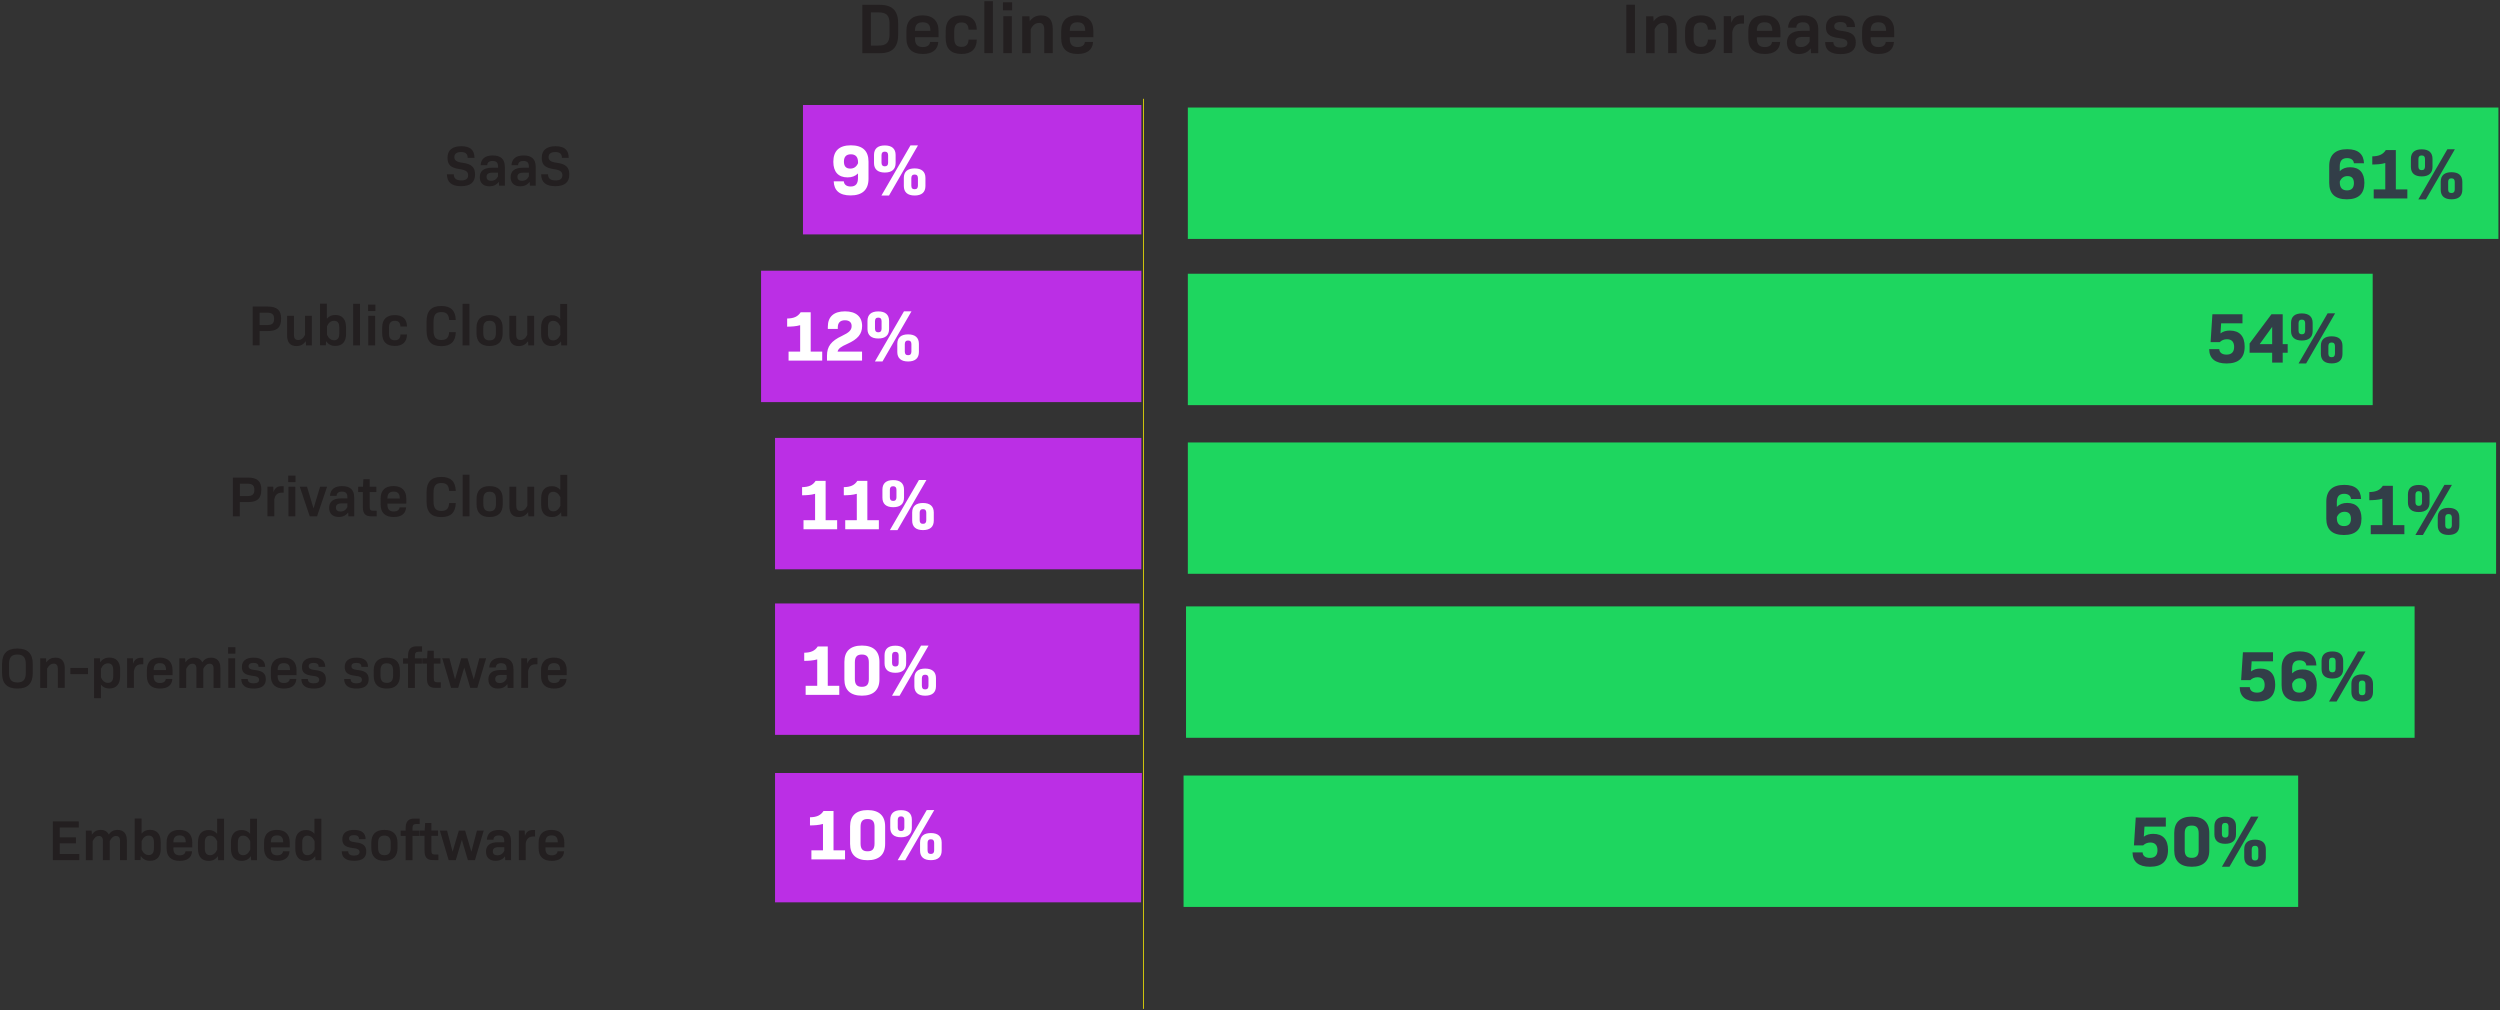 <svg xmlns="http://www.w3.org/2000/svg" width="1002" height="405"><rect width="100%" height="100%" fill="#333333" stroke="none"/><g fill="none" fill-rule="evenodd"><path fill="#231F20" fill-rule="nonzero" d="M360 9.502v4.225c0 5.211-2.282 7.596-7.44 7.596h-6.948V1.932h6.948c5.158 0 7.44 2.385 7.44 7.596v-.026Zm-3.474.051c0-3.344-1.193-4.588-4.433-4.588h-3.033v13.299h3.033c3.214 0 4.433-1.244 4.433-4.589V9.553Zm10.188 5.807c0 2.386.96 3.5 3.163 3.5 1.789 0 2.774-.777 2.903-2.048h3.293c-.208 3.163-2.385 4.822-6.196 4.822-4.33 0-6.585-2.177-6.585-6.3v-2.903c0-4.07 2.23-6.274 6.43-6.274 4.2 0 6.454 2.23 6.454 6.3v2.463h-9.436v.466l-.026-.026Zm0-2.98h6.196c0-2.386-.933-3.449-3.085-3.449s-3.11 1.063-3.11 3.448Zm12.314 2.955V12.43c0-4.122 2.178-6.274 6.326-6.274 3.94 0 6.04 1.919 6.144 5.73h-3.293c-.13-1.997-.985-2.878-2.825-2.878-1.997 0-2.93 1.063-2.93 3.474v2.826c0 2.437.933 3.473 2.93 3.473 1.814 0 2.696-.88 2.825-2.903h3.293c-.078 3.81-2.204 5.755-6.144 5.755-4.174 0-6.326-2.152-6.326-6.3ZM394.531.48h3.422v20.817h-3.422zM401.997.92h3.655v3.215h-3.655V.921Zm.13 5.574h3.422v14.803h-3.422V6.494Zm19.832 5.03v9.773h-3.422v-9.462c0-1.815-.674-2.644-2.074-2.644s-2.515.83-3.345 2.514v9.618h-3.422V6.52h2.904l.104 2.022c1.192-1.659 2.644-2.359 4.588-2.359 3.085 0 4.64 1.815 4.64 5.367l.027-.026Zm6.792 3.836c0 2.386.959 3.5 3.162 3.5 1.79 0 2.774-.777 2.904-2.048h3.292c-.207 3.163-2.385 4.822-6.196 4.822-4.329 0-6.584-2.177-6.584-6.3v-2.903c0-4.07 2.23-6.274 6.429-6.274 4.2 0 6.455 2.23 6.455 6.3v2.463h-9.436v.466l-.026-.026Zm0-2.98h6.196c0-2.386-.934-3.449-3.085-3.449-2.152 0-3.111 1.063-3.111 3.448ZM.82 269.728v-3.552c0-4.226 1.996-6.248 6.144-6.248s6.17 2.022 6.17 6.248v3.552c0 4.225-1.996 6.247-6.17 6.247-4.174 0-6.144-2.022-6.144-6.247Zm9.514-.026v-3.526c0-2.67-1.01-3.837-3.37-3.837-2.36 0-3.344 1.167-3.344 3.837v3.526c0 2.67.985 3.837 3.344 3.837 2.36 0 3.37-1.167 3.37-3.837Zm15.607-1.84v7.828h-2.748v-7.57c0-1.451-.545-2.125-1.66-2.125-1.114 0-1.996.674-2.67 2.022v7.7h-2.748V263.87h2.333l.104 1.607c.96-1.322 2.126-1.892 3.681-1.892 2.463 0 3.733 1.451 3.733 4.303l-.025-.026ZM28.196 267.707h7.077v2.488h-7.077zM48.132 268.458v2.593c0 3.214-1.556 4.9-4.304 4.9-1.426 0-2.488-.467-3.37-1.504v5.392H37.71v-15.995h2.333l.104 1.607c.933-1.296 2.1-1.892 3.707-1.892 2.748 0 4.304 1.659 4.304 4.874l-.026.025Zm-2.748.052c0-1.788-.752-2.644-2.074-2.644-1.322 0-2.23.778-2.852 2.204v3.422c.622 1.425 1.581 2.203 2.852 2.203 1.27 0 2.074-.855 2.074-2.644v-2.54Zm12.054-4.873v2.592h-.622c-1.814 0-2.774.804-3.137 2.748v6.714h-2.748v-11.847h2.334l.103 2.178c.519-1.634 1.53-2.385 3.189-2.385h.881Zm4.148 7.31c0 1.919.778 2.8 2.54 2.8 1.427 0 2.204-.622 2.334-1.633h2.618c-.155 2.54-1.918 3.862-4.951 3.862-3.474 0-5.263-1.736-5.263-5.055v-2.333c0-3.266 1.789-5.03 5.133-5.03 3.344 0 5.16 1.79 5.16 5.056v1.97h-7.545v.363h-.026Zm0-2.385h4.952c0-1.918-.752-2.774-2.463-2.774s-2.489.856-2.489 2.774Zm26.754-.933v8.088h-2.748v-7.803c0-1.296-.57-1.892-1.581-1.892-1.011 0-1.815.622-2.54 2.048v7.647h-2.749v-7.803c0-1.296-.57-1.892-1.581-1.892-1.011 0-1.815.622-2.515 2.073v7.622h-2.748V263.87h2.333l.104 1.607c.882-1.296 1.996-1.892 3.526-1.892 1.53 0 2.67.648 3.214 1.84.96-1.322 2.074-1.84 3.526-1.84 2.385 0 3.733 1.426 3.733 4.044h.026Zm3.085-8.244h2.93v2.592h-2.93v-2.592Zm.078 4.459h2.748v11.847h-2.748v-11.847Zm5.185 8.296h2.618c0 1.166.726 1.737 2.36 1.737 1.425 0 2.177-.493 2.177-1.4 0-.985-.726-1.426-2.748-1.634-3.007-.362-4.148-1.322-4.148-3.525 0-2.437 1.66-3.733 4.692-3.733 3.033 0 4.64 1.27 4.64 3.707h-2.644c0-1.089-.648-1.607-1.996-1.607-1.348 0-1.996.492-1.996 1.348 0 .933.674 1.296 2.618 1.53 3.085.336 4.278 1.425 4.278 3.68 0 2.49-1.633 3.733-4.874 3.733-3.24 0-4.951-1.27-4.951-3.836h-.026Zm14.595-1.193c0 1.919.778 2.8 2.54 2.8 1.426 0 2.204-.622 2.334-1.633h2.618c-.155 2.54-1.918 3.862-4.951 3.862-3.474 0-5.263-1.736-5.263-5.055v-2.333c0-3.266 1.789-5.03 5.133-5.03 3.344 0 5.159 1.79 5.159 5.056v1.97h-7.544v.363h-.026Zm0-2.385h4.952c0-1.918-.752-2.774-2.463-2.774s-2.489.856-2.489 2.774Zm9.488 3.578h2.619c0 1.166.725 1.737 2.359 1.737 1.426 0 2.177-.493 2.177-1.4 0-.985-.726-1.426-2.748-1.634-3.007-.362-4.147-1.322-4.147-3.525 0-2.437 1.659-3.733 4.692-3.733 3.033 0 4.64 1.27 4.64 3.707h-2.644c0-1.089-.648-1.607-1.996-1.607-1.348 0-1.996.492-1.996 1.348 0 .933.674 1.296 2.618 1.53 3.085.336 4.277 1.425 4.277 3.68 0 2.49-1.633 3.733-4.873 3.733s-4.952-1.27-4.952-3.836h-.026Zm17.136 0h2.619c0 1.166.725 1.737 2.359 1.737 1.425 0 2.177-.493 2.177-1.4 0-.985-.726-1.426-2.748-1.634-3.007-.362-4.148-1.322-4.148-3.525 0-2.437 1.66-3.733 4.693-3.733 3.033 0 4.64 1.27 4.64 3.707h-2.644c0-1.089-.648-1.607-1.996-1.607-1.348 0-1.996.492-1.996 1.348 0 .933.674 1.296 2.618 1.53 3.085.336 4.277 1.425 4.277 3.68 0 2.49-1.633 3.733-4.873 3.733s-4.952-1.27-4.952-3.836h-.026Zm11.873-1.322v-2.074c0-3.422 1.79-5.16 5.237-5.16 3.448 0 5.263 1.738 5.263 5.16v2.074c0 3.422-1.815 5.158-5.263 5.158s-5.237-1.736-5.237-5.158Zm7.778-.078v-1.945c0-2.022-.804-2.955-2.54-2.955-1.738 0-2.516.907-2.516 2.955v1.945c0 2.022.778 2.955 2.515 2.955s2.54-.907 2.54-2.955Zm8.736-7.855v.985h2.8v2.126h-2.8v9.721h-2.748v-9.721h-1.996v-2.126h1.996v-1.037c0-2.567 1.089-3.785 3.37-3.785h2.256v2.178h-1.426c-1.063 0-1.452.466-1.452 1.659Zm10.37 10.603v2.203h-2.204c-2.359 0-3.344-1.114-3.344-3.785v-5.936h-1.866v-2.126h1.918l.181-3.033h2.515v3.033h2.67v2.126h-2.67v5.833c0 1.296.311 1.659 1.452 1.659h1.348v.026ZM194.837 263.844l-3.526 11.847h-2.826l-2.411-8.14-2.437 8.14h-2.851l-3.526-11.847h2.878l2.229 8.451 2.489-8.451h2.515l2.514 8.477 2.23-8.477h2.748zM205.803 268.044v7.673h-2.334l-.103-1.555c-.882 1.218-2.126 1.814-3.785 1.814-2.385 0-3.837-1.322-3.837-3.655 0-2.437 1.581-3.785 4.796-3.785h2.515v-.518c0-1.504-.674-2.204-2.178-2.204-1.4 0-2.1.596-2.152 1.711h-2.644c.182-2.592 1.789-3.914 4.9-3.914 3.11 0 4.796 1.425 4.796 4.459l.026-.026Zm-2.722 3.94v-1.478h-2.152c-1.763 0-2.437.57-2.437 1.66 0 1.037.622 1.607 1.815 1.607 1.244 0 2.203-.622 2.774-1.789Zm12.34-8.347v2.592h-.623c-1.814 0-2.774.804-3.137 2.748v6.714h-2.747v-11.847h2.333l.103 2.178c.519-1.634 1.53-2.385 3.19-2.385h.881Zm4.147 7.31c0 1.919.778 2.8 2.541 2.8 1.426 0 2.204-.622 2.333-1.633h2.618c-.155 2.54-1.918 3.862-4.951 3.862-3.474 0-5.263-1.736-5.263-5.055v-2.333c0-3.266 1.79-5.03 5.133-5.03 3.345 0 5.16 1.79 5.16 5.056v1.97h-7.545v.363h-.026Zm0-2.385h4.952c0-1.918-.752-2.774-2.463-2.774-1.71 0-2.489.856-2.489 2.774ZM179.127 69.853h2.748c0 1.66 1.01 2.463 2.98 2.463 1.841 0 2.775-.674 2.775-2.048 0-1.452-.882-2.126-3.474-2.489-3.5-.518-4.796-1.763-4.796-4.51 0-3.086 1.918-4.667 5.522-4.667 3.603 0 5.288 1.53 5.288 4.666h-2.722c0-1.555-.855-2.333-2.644-2.333-1.789 0-2.696.726-2.696 2.022 0 1.297.855 1.97 3.266 2.282 3.708.492 5.03 1.84 5.03 4.718 0 3.137-1.867 4.666-5.626 4.666-3.759 0-5.651-1.555-5.651-4.822v.052Zm23.228-3.11v7.673h-2.333l-.104-1.556c-.882 1.219-2.126 1.815-3.785 1.815-2.385 0-3.837-1.322-3.837-3.655 0-2.437 1.582-3.785 4.796-3.785h2.515v-.519c0-1.503-.674-2.203-2.178-2.203-1.4 0-2.1.596-2.152 1.71h-2.644c.182-2.592 1.789-3.914 4.9-3.914 3.11 0 4.796 1.426 4.796 4.46l.026-.027Zm-2.748 3.94v-1.478h-2.152c-1.763 0-2.437.57-2.437 1.66 0 1.036.622 1.606 1.815 1.606 1.244 0 2.203-.622 2.774-1.788Zm15.114-3.94v7.673h-2.334l-.103-1.556c-.882 1.219-2.126 1.815-3.785 1.815-2.385 0-3.837-1.322-3.837-3.655 0-2.437 1.581-3.785 4.796-3.785h2.515v-.519c0-1.503-.674-2.203-2.178-2.203-1.4 0-2.1.596-2.152 1.71H205c.181-2.592 1.789-3.914 4.9-3.914 3.11 0 4.796 1.426 4.796 4.46l.026-.027Zm-2.748 3.94v-1.478h-2.152c-1.763 0-2.437.57-2.437 1.66 0 1.036.622 1.606 1.815 1.606 1.244 0 2.203-.622 2.774-1.788Zm4.925-.83h2.748c0 1.66 1.011 2.463 2.981 2.463 1.841 0 2.774-.674 2.774-2.048 0-1.452-.881-2.126-3.474-2.489-3.5-.518-4.795-1.763-4.795-4.51 0-3.086 1.918-4.667 5.521-4.667 3.604 0 5.289 1.53 5.289 4.666h-2.722c0-1.555-.856-2.333-2.644-2.333-1.79 0-2.697.726-2.697 2.022 0 1.297.856 1.97 3.267 2.282 3.707.492 5.03 1.84 5.03 4.718 0 3.137-1.867 4.666-5.626 4.666-3.76 0-5.652-1.555-5.652-4.822v.052ZM112.657 127.82c0 3.448-1.607 4.873-5.392 4.873h-3.215v5.704h-2.774v-15.529h6.015c3.785 0 5.392 1.478 5.392 4.926l-.026.026Zm-2.8-.026c0-1.763-.778-2.463-2.826-2.463h-2.98v4.951h2.98c2.048 0 2.826-.7 2.826-2.488Zm15.14-1.219v11.848h-2.333l-.104-1.66c-.985 1.349-2.152 1.945-3.733 1.945-2.489 0-3.76-1.452-3.76-4.304v-7.829h2.749v7.57c0 1.478.544 2.126 1.71 2.126 1.167 0 2.049-.648 2.723-2.048v-7.648h2.748Zm13.714 4.615v2.592c0 3.215-1.556 4.874-4.304 4.874-1.607 0-2.773-.596-3.707-1.918l-.103 1.633h-2.334V121.7h2.748v6.04c.882-1.062 1.97-1.503 3.37-1.503 2.748 0 4.304 1.685 4.304 4.9l.026.052Zm-2.722.026c0-1.815-.752-2.645-2.074-2.645-1.322 0-2.23.778-2.852 2.204v3.396c.622 1.426 1.607 2.204 2.852 2.204 1.322 0 2.074-.856 2.074-2.645v-2.54.026ZM141.537 121.753h2.748v16.67h-2.748v-16.67zM147.525 122.09h2.93v2.593h-2.93v-2.593Zm.078 4.485h2.748v11.848h-2.748v-11.848Zm5.574 7.078v-2.334c0-3.318 1.736-5.029 5.055-5.029 3.137 0 4.848 1.53 4.9 4.589h-2.619c-.104-1.608-.804-2.308-2.255-2.308-1.608 0-2.36.856-2.36 2.774v2.256c0 1.944.752 2.774 2.36 2.774 1.451 0 2.177-.7 2.255-2.334h2.618c-.077 3.06-1.762 4.615-4.9 4.615-3.343 0-5.054-1.711-5.054-5.055v.052Zm17.784-1.193v-3.603c0-4.226 1.892-6.222 5.91-6.222 3.811 0 5.678 1.815 5.807 5.625h-2.67c-.104-2.203-1.037-3.188-3.11-3.188-2.23 0-3.138 1.14-3.138 3.836v3.526c0 2.696.908 3.837 3.137 3.837 2.074 0 3.007-.985 3.111-3.163h2.67c-.103 3.785-1.996 5.626-5.807 5.626-4.018 0-5.91-1.996-5.91-6.222v-.052ZM185.4 121.753h2.748v16.67H185.4v-16.67zM190.974 133.523v-2.074c0-3.422 1.789-5.159 5.237-5.159 3.448 0 5.262 1.737 5.262 5.159v2.074c0 3.422-1.814 5.159-5.262 5.159-3.448 0-5.237-1.737-5.237-5.159Zm7.777-.052v-1.944c0-2.022-.803-2.956-2.54-2.956s-2.515.908-2.515 2.956v1.944c0 2.022.778 2.955 2.515 2.955s2.54-.907 2.54-2.955Zm15.321-6.896v11.848h-2.333l-.103-1.66c-.986 1.349-2.152 1.945-3.734 1.945-2.488 0-3.759-1.452-3.759-4.304v-7.829h2.748v7.57c0 1.478.545 2.126 1.711 2.126 1.167 0 2.048-.648 2.722-2.048v-7.648h2.748Zm13.248-4.822v16.67h-2.36l-.103-1.608c-.933 1.297-2.1 1.893-3.707 1.893-2.722 0-4.278-1.66-4.278-4.874v-2.592c0-3.215 1.582-4.9 4.278-4.9 1.426 0 2.514.467 3.396 1.504v-6.04h2.748l.026-.053Zm-2.748 12.444v-3.396c-.648-1.426-1.608-2.204-2.878-2.204s-2.074.856-2.074 2.645v2.54c0 1.789.752 2.644 2.1 2.644 1.244 0 2.204-.777 2.852-2.203v-.026Zm-119.848 62.166c0 3.448-1.607 4.874-5.392 4.874h-3.215v5.703h-2.774v-15.528h6.015c3.785 0 5.392 1.477 5.392 4.925l-.026.026Zm-2.774-.026c0-1.763-.777-2.462-2.825-2.462h-2.982v4.951h2.982c2.048 0 2.825-.7 2.825-2.489Zm11.744-1.477v2.592h-.622c-1.815 0-2.774.804-3.137 2.748v6.714h-2.748v-11.847h2.333l.104 2.178c.518-1.634 1.53-2.385 3.189-2.385h.881Zm1.815-4.226h2.93v2.592h-2.93v-2.592Zm.103 4.459h2.748v11.847h-2.748v-11.847ZM131.089 195.093l-4.018 11.847h-2.93l-3.992-11.847h2.904l2.618 8.685 2.618-8.685h2.774zM141.977 199.267v7.673h-2.333l-.104-1.555c-.881 1.218-2.125 1.815-3.785 1.815-2.385 0-3.836-1.323-3.836-3.656 0-2.437 1.581-3.785 4.796-3.785h2.514v-.518c0-1.504-.674-2.204-2.177-2.204-1.4 0-2.1.597-2.152 1.711h-2.644c.181-2.592 1.788-3.914 4.9-3.914 3.11 0 4.795 1.426 4.795 4.459l.026-.026Zm-2.748 3.966v-1.478h-2.151c-1.763 0-2.437.57-2.437 1.66 0 1.037.622 1.607 1.814 1.607 1.245 0 2.204-.622 2.774-1.789Zm11.744 1.504v2.203h-2.204c-2.359 0-3.344-1.114-3.344-3.785v-5.936h-1.866v-2.126h1.918l.181-3.033h2.515v3.033h2.67v2.126h-2.67v5.833c0 1.296.311 1.659 1.452 1.659h1.348v.026Zm4.303-2.54c0 1.918.778 2.799 2.54 2.799 1.427 0 2.204-.622 2.334-1.633h2.618c-.155 2.54-1.918 3.862-4.951 3.862-3.474 0-5.263-1.736-5.263-5.055v-2.333c0-3.266 1.79-5.03 5.133-5.03 3.345 0 5.16 1.79 5.16 5.056v1.97h-7.545v.363h-.026Zm0-2.386h4.952c0-1.918-.752-2.774-2.463-2.774-1.71 0-2.489.856-2.489 2.774Zm15.685 1.167v-3.604c0-4.225 1.892-6.222 5.91-6.222 3.811 0 5.678 1.815 5.807 5.626h-2.67c-.104-2.204-1.037-3.189-3.11-3.189-2.23 0-3.138 1.141-3.138 3.837v3.526c0 2.696.908 3.837 3.137 3.837 2.074 0 3.007-.986 3.111-3.163h2.67c-.103 3.785-1.996 5.625-5.807 5.625-4.018 0-5.91-1.996-5.91-6.221v-.052ZM185.426 190.271h2.748v16.669h-2.748zM191 202.067v-2.074c0-3.422 1.789-5.16 5.237-5.16 3.448 0 5.262 1.738 5.262 5.16v2.074c0 3.422-1.814 5.158-5.262 5.158-3.448 0-5.237-1.736-5.237-5.158Zm7.777-.078v-1.945c0-2.022-.803-2.955-2.54-2.955s-2.515.907-2.515 2.955v1.945c0 2.022.778 2.955 2.515 2.955s2.54-.907 2.54-2.955Zm15.321-6.896v11.847h-2.333l-.104-1.659c-.985 1.348-2.151 1.944-3.733 1.944-2.488 0-3.759-1.451-3.759-4.303v-7.829h2.748v7.57c0 1.477.545 2.126 1.711 2.126 1.167 0 2.048-.649 2.722-2.048v-7.648h2.748Zm13.248-4.822v16.67h-2.36l-.103-1.608c-.933 1.296-2.1 1.892-3.707 1.892-2.722 0-4.278-1.659-4.278-4.873v-2.593c0-3.214 1.582-4.9 4.278-4.9 1.426 0 2.514.467 3.396 1.504v-6.04h2.748l.026-.052Zm-2.748 12.444v-3.396c-.648-1.426-1.608-2.204-2.878-2.204s-2.074.856-2.074 2.644v2.54c0 1.79.752 2.645 2.1 2.645 1.244 0 2.204-.778 2.852-2.203v-.026ZM651.828 1.906h3.474v19.391h-3.474zM672.023 11.524v9.773h-3.422v-9.462c0-1.815-.674-2.644-2.074-2.644s-2.514.83-3.344 2.514v9.618h-3.422V6.52h2.904l.103 2.022c1.193-1.659 2.645-2.359 4.589-2.359 3.085 0 4.64 1.815 4.64 5.367l.026-.026Zm3.345 3.81v-2.903c0-4.122 2.177-6.274 6.325-6.274 3.94 0 6.04 1.919 6.144 5.73h-3.292c-.156-1.997-.985-2.878-2.826-2.878-1.996 0-2.93 1.063-2.93 3.474v2.826c0 2.437.934 3.473 2.93 3.473 1.815 0 2.696-.88 2.826-2.903h3.292c-.078 3.81-2.203 5.755-6.144 5.755-4.174 0-6.325-2.152-6.325-6.3Zm23.617-9.125v3.24h-.778c-2.281 0-3.474.986-3.915 3.449v8.373h-3.422V6.468h2.904l.155 2.697c.648-2.048 1.919-3.008 3.993-3.008h1.063v.052Zm5.158 9.151c0 2.386.96 3.5 3.163 3.5 1.789 0 2.774-.777 2.904-2.048h3.292c-.207 3.163-2.385 4.822-6.196 4.822-4.33 0-6.585-2.177-6.585-6.3v-2.903c0-4.07 2.23-6.274 6.43-6.274 4.2 0 6.455 2.23 6.455 6.3v2.463h-9.437v.466l-.026-.026Zm0-2.98h6.196c0-2.386-.933-3.449-3.085-3.449-2.151 0-3.11 1.063-3.11 3.448Zm24.603-.649v9.592h-2.904l-.104-1.944c-1.114 1.503-2.644 2.281-4.744 2.281-2.955 0-4.796-1.66-4.796-4.563 0-3.059 1.97-4.744 5.989-4.744h3.137v-.648c0-1.892-.83-2.774-2.697-2.774-1.736 0-2.618.752-2.67 2.152h-3.318c.233-3.24 2.23-4.9 6.144-4.9 3.915 0 5.988 1.763 5.988 5.574l-.025-.026Zm-3.448 4.926V14.79h-2.67c-2.204 0-3.06.726-3.06 2.074 0 1.296.778 1.996 2.256 1.996 1.581 0 2.748-.777 3.474-2.23v.027Zm6.221.207h3.293c0 1.452.907 2.178 2.93 2.178 1.788 0 2.695-.597 2.695-1.737 0-1.219-.907-1.763-3.422-2.048-3.759-.467-5.184-1.66-5.184-4.381 0-3.06 2.073-4.667 5.884-4.667 3.811 0 5.781 1.608 5.781 4.64h-3.318c0-1.373-.804-2.021-2.515-2.021-1.71 0-2.488.622-2.488 1.685 0 1.166.855 1.633 3.292 1.918 3.837.44 5.34 1.763 5.34 4.589 0 3.11-2.048 4.666-6.092 4.666s-6.196-1.607-6.196-4.796v-.026Zm18.225-1.504c0 2.386.96 3.5 3.163 3.5 1.789 0 2.774-.777 2.903-2.048h3.293c-.208 3.163-2.385 4.822-6.196 4.822-4.33 0-6.585-2.177-6.585-6.3v-2.903c0-4.07 2.23-6.274 6.43-6.274 4.2 0 6.454 2.23 6.454 6.3v2.463h-9.436v.466l-.026-.026Zm0-2.98h6.196c0-2.386-.933-3.449-3.085-3.449s-3.11 1.063-3.11 3.448Z"/><path fill="#1ED65F" fill-rule="nonzero" d="M476.633 43.644h524.187v51.563H476.633z"/><path stroke="#1ED65F" stroke-width="1.1" d="M476.633 43.644h524.187v51.563H476.633z"/><path fill="#323E48" fill-rule="nonzero" d="M947.65 73.275c0 4.33-2.308 6.61-7.026 6.61s-7.077-2.229-7.077-6.558v-6.818c0-4.433 2.488-6.714 7.207-6.714 4.485 0 6.61 2.048 6.74 5.651h-4.044c-.104-1.167-.934-2.074-2.748-2.074-1.996 0-2.93 1.115-2.93 3.318v1.919c1.09-1.089 2.437-1.582 4.174-1.582 3.681 0 5.703 2.204 5.703 6.248Zm-4.2.104c0-1.815-.83-2.8-2.54-2.8-1.453 0-2.49.7-3.112 2.152v.415c0 2.073.96 3.162 2.878 3.162 1.918 0 2.774-1.063 2.774-2.93Zm21.413 2.54v3.63h-13.48v-3.63h4.64V65.342c-1.66.493-3.474.57-5.21.597v-3.267c2.721-.052 4.303-.778 5.417-2.514h4.019v15.761h4.614Zm1.426-9.021v-3.24c0-2.515 1.504-3.812 4.33-3.812 2.825 0 4.329 1.323 4.329 3.811v3.24c0 2.515-1.504 3.812-4.33 3.812-2.825 0-4.329-1.322-4.329-3.811Zm14.621-7.078h3.007l-11.614 20.092h-3.033l11.64-20.092Zm-8.97 6.922v-3.007c0-.96-.44-1.426-1.322-1.426-.881 0-1.322.467-1.322 1.426v3.007c0 .985.44 1.452 1.322 1.452.882 0 1.322-.467 1.322-1.452Zm6.3 9.333v-3.24c0-2.515 1.504-3.811 4.33-3.811 2.825 0 4.329 1.322 4.329 3.81v3.241c0 2.515-1.504 3.81-4.33 3.81-2.825 0-4.329-1.321-4.329-3.81Zm5.626-.156v-3.007c0-.959-.441-1.426-1.323-1.426-.881 0-1.322.467-1.322 1.426v3.007c0 1.011.441 1.452 1.322 1.452.882 0 1.323-.466 1.323-1.452Z"/><path fill="#1ED65F" fill-rule="nonzero" d="M476.633 110.269h473.791v51.563H476.633z"/><path stroke="#1ED65F" stroke-width="1.1" d="M476.633 110.269h473.791v51.563H476.633z"/><path fill="#323E48" fill-rule="nonzero" d="M899.664 138.915c0 4.537-2.437 6.766-7.233 6.766-4.51 0-6.948-1.944-7-5.755h4.045c.077 1.4 1.14 2.204 2.903 2.204 2.048 0 3.06-1.063 3.06-3.085 0-2.022-.986-3.085-2.878-3.085-1.219 0-2.178.466-2.878 1.166h-3.681l.726-11.173h12.054v3.63h-8.555l-.259 4.044c1.037-.804 2.281-1.141 3.76-1.141 3.862 0 5.936 2.255 5.936 6.455v-.026Zm17.24 2.463h-1.997v3.966h-4.225v-3.966h-9.048v-3.707l8.762-11.718h4.511v11.977h1.996v3.448Zm-6.222-3.448v-6.922l-5.004 6.922h5.004Zm7.57-5.263v-3.24c0-2.515 1.503-3.81 4.329-3.81 2.826 0 4.33 1.321 4.33 3.81v3.24c0 2.515-1.504 3.811-4.33 3.811s-4.33-1.322-4.33-3.81Zm14.647-7.077h3.007l-11.614 20.091h-3.033l11.64-20.09Zm-8.996 6.948v-3.007c0-.96-.44-1.426-1.322-1.426-.882 0-1.322.466-1.322 1.426v3.007c0 .985.44 1.452 1.322 1.452.881 0 1.322-.467 1.322-1.452Zm6.3 9.307v-3.24c0-2.516 1.503-3.812 4.329-3.812 2.826 0 4.33 1.322 4.33 3.811v3.24c0 2.515-1.504 3.812-4.33 3.812s-4.33-1.323-4.33-3.811Zm5.651-.13v-3.007c0-.96-.44-1.426-1.322-1.426-.882 0-1.322.467-1.322 1.426v3.007c0 1.011.44 1.452 1.322 1.452.881 0 1.322-.467 1.322-1.452Z"/><path fill="#1ED65F" fill-rule="nonzero" d="M476.633 177.879h523.254v51.563H476.633z"/><path stroke="#1ED65F" stroke-width="1.1" d="M476.633 177.879h523.254v51.563H476.633z"/><path fill="#323E48" fill-rule="nonzero" d="M946.483 207.822c0 4.33-2.307 6.61-7.026 6.61-4.718 0-7.077-2.23-7.077-6.558v-6.818c0-4.434 2.489-6.715 7.207-6.715 4.485 0 6.61 2.048 6.74 5.652h-4.044c-.104-1.167-.933-2.074-2.748-2.074-1.996 0-2.93 1.114-2.93 3.318v1.918c1.09-1.088 2.438-1.581 4.175-1.581 3.68 0 5.703 2.204 5.703 6.248Zm-4.226.103c0-1.814-.83-2.8-2.54-2.8-1.452 0-2.49.7-3.111 2.152v.415c0 2.074.959 3.163 2.877 3.163 1.919 0 2.774-1.063 2.774-2.93Zm21.414 2.541v3.63H950.19v-3.63h4.64v-10.577c-1.659.492-3.473.57-5.21.596v-3.266c2.722-.052 4.303-.778 5.418-2.515h4.018v15.762h4.615Zm1.425-9.048v-3.24c0-2.515 1.504-3.81 4.33-3.81s4.33 1.321 4.33 3.81v3.24c0 2.515-1.504 3.811-4.33 3.811s-4.33-1.322-4.33-3.81Zm14.622-7.077h3.007l-11.614 20.091h-3.033l11.64-20.09Zm-8.97 6.948v-3.007c0-.96-.44-1.426-1.322-1.426-.882 0-1.322.466-1.322 1.426v3.007c0 .985.44 1.452 1.322 1.452.881 0 1.322-.467 1.322-1.452Zm6.3 9.307v-3.24c0-2.516 1.503-3.812 4.329-3.812 2.826 0 4.33 1.322 4.33 3.811v3.24c0 2.515-1.504 3.811-4.33 3.811s-4.33-1.322-4.33-3.81Zm5.651-.13v-3.007c0-.96-.44-1.426-1.322-1.426-.882 0-1.322.467-1.322 1.426v3.007c0 1.011.44 1.452 1.322 1.452.881 0 1.322-.467 1.322-1.452Z"/><path fill="#1ED65F" fill-rule="nonzero" d="M475.907 243.597h491.315v51.563H475.907z"/><path stroke="#1ED65F" stroke-width="1.1" d="M475.907 243.597h491.315v51.563H475.907z"/><path fill="#323E48" fill-rule="nonzero" d="M911.9 274.395c0 4.537-2.437 6.766-7.233 6.766-4.51 0-6.948-1.944-7-5.755h4.045c.078 1.4 1.14 2.204 2.903 2.204 2.048 0 3.06-1.063 3.06-3.085 0-2.022-1.012-3.085-2.878-3.085-1.219 0-2.178.466-2.878 1.166h-3.681l.726-11.173h12.055v3.63h-8.555l-.26 4.044c1.037-.804 2.282-1.141 3.76-1.141 3.862 0 5.936 2.255 5.936 6.455v-.026Zm16.67.156c0 4.329-2.308 6.61-7.026 6.61s-7.078-2.23-7.078-6.559v-6.818c0-4.433 2.49-6.714 7.207-6.714 4.485 0 6.611 2.048 6.74 5.652h-4.043c-.104-1.167-.934-2.074-2.748-2.074-1.997 0-2.93 1.114-2.93 3.318v1.918c1.089-1.089 2.437-1.581 4.174-1.581 3.681 0 5.703 2.203 5.703 6.248Zm-4.226.103c0-1.814-.83-2.8-2.541-2.8-1.452 0-2.489.7-3.11 2.152v.44c0 2.075.958 3.164 2.877 3.164 1.918 0 2.774-1.063 2.774-2.93v-.026Zm6.144-6.507v-3.24c0-2.515 1.503-3.811 4.329-3.811 2.826 0 4.33 1.322 4.33 3.81v3.241c0 2.515-1.504 3.811-4.33 3.811s-4.33-1.322-4.33-3.81Zm14.62-7.051h3.008l-11.614 20.091h-3.033l11.64-20.091Zm-8.995 6.922v-3.007c0-.96-.44-1.426-1.322-1.426-.881 0-1.322.466-1.322 1.426v3.007c0 .985.44 1.451 1.322 1.451.881 0 1.322-.466 1.322-1.451Zm6.326 9.332v-3.24c0-2.515 1.503-3.811 4.329-3.811 2.826 0 4.33 1.322 4.33 3.81v3.241c0 2.515-1.504 3.811-4.33 3.811s-4.33-1.322-4.33-3.81Zm5.625-.155v-3.007c0-.96-.44-1.426-1.322-1.426-.881 0-1.322.466-1.322 1.426v3.007c0 1.01.44 1.452 1.322 1.452.882 0 1.322-.467 1.322-1.452Z"/><path fill="#BB2FE5" fill-rule="nonzero" d="M322.384 42.633h134.521v50.76H322.384z"/><path stroke="#BB2FE5" stroke-width="1.1" d="M322.384 42.633h134.521v50.76H322.384z"/><path fill="#FFF" fill-rule="nonzero" d="M348.1 64.824v6.818c0 4.433-2.488 6.688-7.206 6.688-4.485 0-6.611-2.048-6.74-5.651h4.044c.103 1.166.933 2.074 2.747 2.074 1.997 0 2.93-1.115 2.93-3.318v-1.919c-1.089 1.089-2.437 1.582-4.174 1.582-3.681 0-5.703-2.204-5.703-6.248 0-4.33 2.307-6.61 7.025-6.61s7.078 2.229 7.078 6.558v.026Zm-4.2.622v-.44c0-2.075-.958-3.163-2.877-3.163-1.918 0-2.774 1.062-2.774 2.929 0 1.867.83 2.8 2.54 2.8 1.453 0 2.49-.726 3.112-2.152v.026Zm6.404-.104v-3.24c0-2.515 1.504-3.811 4.33-3.811 2.825 0 4.329 1.322 4.329 3.81v3.241c0 2.515-1.504 3.811-4.33 3.811-2.825 0-4.329-1.322-4.329-3.81Zm14.621-7.077h3.008l-11.614 20.091h-3.034l11.64-20.091Zm-8.97 6.948v-3.007c0-.96-.44-1.426-1.322-1.426-.881 0-1.322.466-1.322 1.426v3.007c0 .985.441 1.451 1.322 1.451.882 0 1.323-.466 1.323-1.451Zm6.3 9.332v-3.24c0-2.515 1.504-3.81 4.33-3.81 2.825 0 4.329 1.321 4.329 3.81v3.24c0 2.515-1.504 3.811-4.33 3.811-2.825 0-4.329-1.322-4.329-3.81Zm5.652-.155v-3.007c0-.96-.441-1.426-1.322-1.426-.882 0-1.323.466-1.323 1.426v3.007c0 1.01.441 1.452 1.323 1.452.88 0 1.322-.467 1.322-1.452Z"/><path fill="#BB2FE5" fill-rule="nonzero" d="M305.585 109.051h151.32v51.563h-151.32z"/><path stroke="#BB2FE5" stroke-width="1.1" d="M305.585 109.051h151.32v51.563h-151.32z"/><path fill="#FFF" fill-rule="nonzero" d="M329.539 140.911v3.63h-13.48v-3.63h4.64v-10.577c-1.66.493-3.474.57-5.211.597v-3.267c2.722-.052 4.303-.778 5.418-2.515h4.018v15.762h4.615Zm6.17 0h9.8v3.63h-14.052v-1.996c0-3.682 1.66-5.885 5.989-7.907 2.903-1.374 3.888-2.333 3.888-3.967 0-1.4-.855-2.307-2.696-2.307-1.84 0-2.851.933-2.851 2.93v.544h-3.993v-.907c0-4.019 2.437-6.144 6.87-6.144s6.87 2.151 6.87 5.858c0 3.215-1.685 5.289-5.937 7.181-2.618 1.167-3.629 1.919-3.888 3.085Zm11.977-9.047v-3.24c0-2.515 1.503-3.812 4.33-3.812 2.825 0 4.328 1.323 4.328 3.811v3.24c0 2.515-1.503 3.812-4.329 3.812-2.826 0-4.33-1.322-4.33-3.811Zm14.621-7.077h3.007l-11.614 20.09h-3.033l11.64-20.09Zm-8.97 6.947v-3.007c0-.96-.44-1.426-1.322-1.426-.881 0-1.322.467-1.322 1.426v3.007c0 .985.44 1.452 1.322 1.452.882 0 1.322-.467 1.322-1.452Zm6.3 9.333v-3.24c0-2.515 1.503-3.811 4.33-3.811 2.825 0 4.329 1.322 4.329 3.81v3.24c0 2.516-1.504 3.812-4.33 3.812s-4.33-1.322-4.33-3.811Zm5.651-.156v-3.007c0-.959-.44-1.426-1.322-1.426-.881 0-1.322.467-1.322 1.426v3.007c0 1.011.44 1.452 1.322 1.452.882 0 1.322-.467 1.322-1.452Z"/><path fill="#BB2FE5" fill-rule="nonzero" d="M311.184 176.065h145.72v51.563h-145.72z"/><path stroke="#BB2FE5" stroke-width="1.1" d="M311.184 176.065h145.72v51.563h-145.72z"/><path fill="#FFF" fill-rule="nonzero" d="M335.527 208.496v3.63h-13.48v-3.63h4.64v-10.577c-1.659.492-3.474.57-5.21.596v-3.267c2.721-.051 4.303-.777 5.418-2.514h4.018v15.762h4.614Zm16.721 0v3.63h-13.48v-3.63h4.64v-10.577c-1.659.492-3.474.57-5.21.596v-3.267c2.722-.051 4.303-.777 5.418-2.514h4.018v15.762h4.614Zm1.426-9.022v-3.24c0-2.515 1.504-3.811 4.33-3.811 2.825 0 4.329 1.322 4.329 3.81v3.241c0 2.515-1.504 3.811-4.33 3.811-2.825 0-4.329-1.322-4.329-3.81Zm14.622-7.077h3.007l-11.614 20.091h-3.033l11.64-20.091Zm-8.996 6.922v-3.008c0-.959-.44-1.425-1.322-1.425-.882 0-1.322.466-1.322 1.425v3.008c0 .985.44 1.451 1.322 1.451.881 0 1.322-.466 1.322-1.451Zm6.3 9.332v-3.24c0-2.515 1.503-3.811 4.329-3.811 2.825 0 4.33 1.322 4.33 3.81v3.241c0 2.515-1.505 3.811-4.33 3.811-2.826 0-4.33-1.322-4.33-3.81Zm5.65-.155v-3.007c0-.96-.44-1.426-1.321-1.426-.882 0-1.322.466-1.322 1.426v3.007c0 1.01.44 1.452 1.322 1.452.881 0 1.322-.467 1.322-1.452Z"/><path fill="#BB2FE5" fill-rule="nonzero" d="M311.184 242.431h144.994v51.563H311.184z"/><path stroke="#BB2FE5" stroke-width="1.1" d="M311.184 242.431h144.994v51.563H311.184z"/><path fill="#FFF" fill-rule="nonzero" d="M336.383 274.862v3.63h-13.48v-3.63h4.64v-10.577c-1.66.492-3.474.57-5.211.596v-3.267c2.722-.051 4.303-.777 5.418-2.514h4.018v15.762h4.615Zm2.048-2.567v-7.025c0-4.304 2.437-6.533 7.025-6.533 4.589 0 7.026 2.23 7.026 6.533v7.025c0 4.278-2.437 6.533-7.026 6.533-4.588 0-7.025-2.255-7.025-6.533Zm9.8-.155v-6.663c0-2.203-.83-3.137-2.8-3.137-1.97 0-2.8.934-2.8 3.137v6.663c0 2.203.83 3.136 2.8 3.136 1.97 0 2.8-.933 2.8-3.136Zm6.299-6.3v-3.24c0-2.515 1.503-3.811 4.33-3.811 2.825 0 4.328 1.322 4.328 3.81v3.241c0 2.515-1.503 3.81-4.329 3.81-2.826 0-4.33-1.321-4.33-3.81Zm14.621-7.077h3.007l-11.614 20.091h-3.033l11.64-20.091Zm-8.97 6.922v-3.008c0-.959-.44-1.425-1.322-1.425-.881 0-1.322.466-1.322 1.425v3.008c0 .985.44 1.451 1.322 1.451.882 0 1.322-.466 1.322-1.451Zm6.3 9.332v-3.24c0-2.515 1.503-3.811 4.33-3.811 2.825 0 4.328 1.322 4.328 3.81v3.241c0 2.515-1.503 3.811-4.329 3.811-2.826 0-4.33-1.322-4.33-3.81Zm5.651-.155v-3.007c0-.96-.44-1.426-1.322-1.426-.881 0-1.322.466-1.322 1.426v3.007c0 1.01.44 1.451 1.322 1.451.882 0 1.322-.466 1.322-1.451Z"/><path fill="#1ED65F" fill-rule="nonzero" d="M474.922 311.389h445.637v51.563H474.922z"/><path stroke="#1ED65F" stroke-width="1.1" d="M474.922 311.389h445.637v51.563H474.922z"/><path fill="#323E48" fill-rule="nonzero" d="M868.944 340.631c0 4.537-2.437 6.767-7.233 6.767-4.511 0-6.948-1.945-7-5.756h4.044c.078 1.4 1.141 2.204 2.904 2.204 2.048 0 3.059-1.063 3.059-3.085 0-2.022-1.011-3.085-2.878-3.085-1.218 0-2.177.467-2.877 1.167h-3.681l.725-11.174h12.055v3.63h-8.555l-.259 4.044c1.037-.804 2.281-1.14 3.759-1.14 3.863 0 5.937 2.255 5.937 6.454v-.026Zm2.488.234v-7.026c0-4.303 2.437-6.533 7.026-6.533 4.588 0 7.025 2.23 7.025 6.533v7.026c0 4.277-2.437 6.533-7.025 6.533-4.589 0-7.026-2.256-7.026-6.533Zm9.8-.182v-6.662c0-2.204-.83-3.137-2.8-3.137-1.97 0-2.8.933-2.8 3.137v6.662c0 2.204.83 3.137 2.8 3.137 1.97 0 2.8-.933 2.8-3.137Zm6.3-6.3v-3.24c0-2.515 1.503-3.81 4.329-3.81 2.825 0 4.329 1.321 4.329 3.81v3.24c0 2.515-1.504 3.812-4.33 3.812-2.825 0-4.329-1.323-4.329-3.811Zm14.646-7.077h3.008l-11.614 20.092h-3.034l11.64-20.092Zm-8.995 6.948v-3.007c0-.96-.441-1.426-1.322-1.426-.882 0-1.323.467-1.323 1.426v3.007c0 .985.441 1.452 1.323 1.452.881 0 1.322-.467 1.322-1.452Zm6.3 9.333v-3.24c0-2.515 1.503-3.812 4.329-3.812 2.825 0 4.329 1.323 4.329 3.811v3.24c0 2.515-1.504 3.812-4.33 3.812-2.825 0-4.329-1.323-4.329-3.811Zm5.65-.156v-3.007c0-.96-.44-1.426-1.321-1.426-.882 0-1.322.467-1.322 1.426v3.007c0 1.011.44 1.452 1.322 1.452.881 0 1.322-.467 1.322-1.452Z"/><path fill="#BB2FE5" fill-rule="nonzero" d="M311.184 310.378v50.734h145.617l.311-50.734z"/><path stroke="#BB2FE5" stroke-width="1.1" d="M311.184 310.378v50.734h145.617l.311-50.734z"/><path fill="#FFF" fill-rule="nonzero" d="M338.69 340.813v3.63h-13.48v-3.63h4.64v-10.577c-1.66.492-3.474.57-5.21.596v-3.266c2.721-.052 4.303-.778 5.417-2.515h4.019v15.762h4.614Zm2.022-2.567v-7.025c0-4.304 2.437-6.533 7.026-6.533 4.588 0 7.025 2.23 7.025 6.533v7.025c0 4.278-2.437 6.533-7.025 6.533-4.589 0-7.026-2.255-7.026-6.533Zm9.8-.181v-6.663c0-2.203-.83-3.136-2.8-3.136-1.97 0-2.8.933-2.8 3.136v6.663c0 2.203.83 3.137 2.8 3.137 1.97 0 2.8-.934 2.8-3.137Zm6.3-6.3v-3.24c0-2.515 1.503-3.811 4.328-3.811 2.826 0 4.33 1.322 4.33 3.81v3.241c0 2.515-1.504 3.811-4.33 3.811-2.825 0-4.329-1.322-4.329-3.81Zm14.62-7.077h3.008l-11.615 20.091h-3.033l11.64-20.091Zm-8.97 6.948v-3.008c0-.959-.44-1.425-1.322-1.425-.881 0-1.322.466-1.322 1.425v3.008c0 .985.441 1.451 1.322 1.451.882 0 1.323-.466 1.323-1.451Zm6.3 9.306v-3.24c0-2.515 1.504-3.81 4.33-3.81 2.825 0 4.329 1.321 4.329 3.81v3.24c0 2.515-1.504 3.811-4.33 3.811-2.825 0-4.329-1.322-4.329-3.81Zm5.652-.13v-3.006c0-.96-.441-1.426-1.323-1.426-.88 0-1.322.466-1.322 1.426v3.007c0 1.01.441 1.452 1.322 1.452.882 0 1.323-.467 1.323-1.452Z"/><path fill="#231F20" fill-rule="nonzero" d="M31.799 342.316v2.437H21.17v-15.528h10.396v2.437h-7.622v3.94h6.481v2.411h-6.481v4.278h7.855zM50.854 336.665v8.088h-2.748v-7.803c0-1.296-.57-1.892-1.582-1.892-1.01 0-1.814.622-2.54 2.048v7.647h-2.748v-7.803c0-1.296-.57-1.892-1.582-1.892-1.01 0-1.814.622-2.514 2.074v7.621h-2.748v-11.847h2.333l.104 1.607c.881-1.296 1.996-1.892 3.525-1.892 1.53 0 2.67.648 3.215 1.84.96-1.322 2.074-1.84 3.526-1.84 2.385 0 3.733 1.426 3.733 4.044h.026Zm13.584.881v2.593c0 3.214-1.555 4.874-4.303 4.874-1.608 0-2.774-.597-3.708-1.919l-.103 1.633H53.99v-16.669h2.747v6.04c.882-1.062 1.97-1.503 3.37-1.503 2.749 0 4.304 1.685 4.304 4.9l.026.051Zm-2.748 0c0-1.814-.752-2.644-2.074-2.644-1.322 0-2.23.778-2.852 2.204v3.396c.623 1.426 1.608 2.203 2.852 2.203 1.322 0 2.074-.855 2.074-2.644v-2.54.025Zm7.803 2.463c0 1.919.778 2.8 2.54 2.8 1.427 0 2.204-.622 2.334-1.633h2.618c-.155 2.54-1.918 3.863-4.951 3.863-3.474 0-5.263-1.737-5.263-5.056v-2.333c0-3.266 1.789-5.03 5.133-5.03 3.344 0 5.16 1.79 5.16 5.056v1.97h-7.545v.363h-.026Zm0-2.41h4.952c0-1.92-.752-2.775-2.463-2.775s-2.489.856-2.489 2.774Zm20.299-9.515v16.67h-2.36l-.103-1.608c-.933 1.296-2.1 1.893-3.707 1.893-2.722 0-4.278-1.66-4.278-4.874v-2.593c0-3.214 1.582-4.9 4.278-4.9 1.426 0 2.515.467 3.396 1.504v-6.04h2.748l.026-.052Zm-2.748 12.444v-3.396c-.648-1.426-1.607-2.204-2.878-2.204-1.27 0-2.074.856-2.074 2.644v2.54c0 1.79.752 2.645 2.1 2.645 1.245 0 2.204-.778 2.852-2.203v-.026Zm15.97-12.444v16.67h-2.36l-.104-1.608c-.933 1.296-2.1 1.893-3.707 1.893-2.722 0-4.277-1.66-4.277-4.874v-2.593c0-3.214 1.581-4.9 4.277-4.9 1.426 0 2.515.467 3.396 1.504v-6.04h2.748l.026-.052Zm-2.723 12.444v-3.396c-.648-1.426-1.607-2.204-2.877-2.204-1.27 0-2.074.856-2.074 2.644v2.54c0 1.79.751 2.645 2.1 2.645 1.244 0 2.203-.778 2.851-2.203v-.026Zm8.27-.519c0 1.919.778 2.8 2.54 2.8 1.426 0 2.204-.622 2.334-1.633h2.618c-.155 2.54-1.918 3.863-4.951 3.863-3.474 0-5.263-1.737-5.263-5.056v-2.333c0-3.266 1.789-5.03 5.133-5.03 3.344 0 5.159 1.79 5.159 5.056v1.97h-7.544v.363h-.026Zm0-2.41h4.951c0-1.92-.751-2.775-2.462-2.775-1.711 0-2.489.856-2.489 2.774Zm20.247-9.515v16.67h-2.36l-.103-1.608c-.933 1.296-2.1 1.893-3.707 1.893-2.722 0-4.278-1.66-4.278-4.874v-2.593c0-3.214 1.582-4.9 4.278-4.9 1.426 0 2.514.467 3.396 1.504v-6.04h2.748l.026-.052Zm-2.722 12.444v-3.396c-.648-1.426-1.608-2.204-2.878-2.204s-2.074.856-2.074 2.644v2.54c0 1.79.752 2.645 2.1 2.645 1.244 0 2.204-.778 2.852-2.203v-.026Zm10.862.648h2.618c0 1.166.726 1.737 2.36 1.737 1.425 0 2.177-.493 2.177-1.4 0-.985-.726-1.426-2.748-1.633-3.007-.363-4.148-1.323-4.148-3.526 0-2.437 1.66-3.733 4.692-3.733 3.034 0 4.64 1.27 4.64 3.707h-2.643c0-1.089-.648-1.607-1.997-1.607-1.348 0-1.996.492-1.996 1.348 0 .933.674 1.296 2.619 1.53 3.085.336 4.277 1.425 4.277 3.68 0 2.49-1.633 3.734-4.874 3.734-3.24 0-4.951-1.27-4.951-3.837h-.026Zm11.873-1.322v-2.074c0-3.422 1.789-5.16 5.237-5.16 3.448 0 5.263 1.738 5.263 5.16v2.074c0 3.422-1.815 5.159-5.263 5.159s-5.237-1.737-5.237-5.16Zm7.778-.052v-1.944c0-2.023-.804-2.956-2.541-2.956-1.737 0-2.515.907-2.515 2.956v1.944c0 2.022.778 2.955 2.515 2.955s2.54-.907 2.54-2.955Zm8.736-7.881v.985h2.8v2.126h-2.8v9.721h-2.748v-9.721h-1.996v-2.126h1.996v-1.037c0-2.566 1.089-3.785 3.37-3.785h2.256v2.178h-1.426c-1.063 0-1.452.466-1.452 1.659Zm10.37 10.603v2.203H173.5c-2.359 0-3.344-1.114-3.344-3.785v-5.936h-1.867v-2.126h1.919l.181-3.033h2.515v3.033h2.67v2.126h-2.67v5.833c0 1.296.31 1.659 1.452 1.659h1.348v.026ZM193.878 332.906l-3.526 11.847h-2.826l-2.411-8.14-2.437 8.14h-2.851l-3.526-11.847h2.877l2.23 8.451 2.489-8.451h2.514l2.515 8.477 2.229-8.477h2.748zM204.843 337.08v7.673h-2.333l-.103-1.555c-.882 1.218-2.126 1.815-3.785 1.815-2.385 0-3.837-1.323-3.837-3.656 0-2.437 1.581-3.785 4.796-3.785h2.514v-.518c0-1.504-.674-2.204-2.177-2.204-1.4 0-2.1.597-2.152 1.711h-2.644c.181-2.592 1.789-3.914 4.9-3.914 3.11 0 4.796 1.426 4.796 4.459l.025-.026Zm-2.722 3.94v-1.477h-2.151c-1.763 0-2.437.57-2.437 1.659 0 1.037.622 1.607 1.815 1.607 1.244 0 2.203-.622 2.773-1.789Zm12.34-8.347v2.592h-.622c-1.815 0-2.774.804-3.137 2.748v6.714h-2.748V332.88h2.334l.103 2.178c.519-1.634 1.53-2.385 3.189-2.385h.881Zm4.148 7.336c0 1.919.778 2.8 2.54 2.8 1.427 0 2.204-.622 2.334-1.633h2.618c-.155 2.54-1.918 3.863-4.951 3.863-3.474 0-5.263-1.737-5.263-5.056v-2.333c0-3.266 1.789-5.03 5.133-5.03 3.344 0 5.159 1.79 5.159 5.056v1.97h-7.544v.363h-.026Zm0-2.41h4.952c0-1.92-.752-2.775-2.463-2.775s-2.489.856-2.489 2.774Z"/><path stroke="#FFF200" stroke-width=".3" d="M458.356 39.6v364.753"/></g></svg>